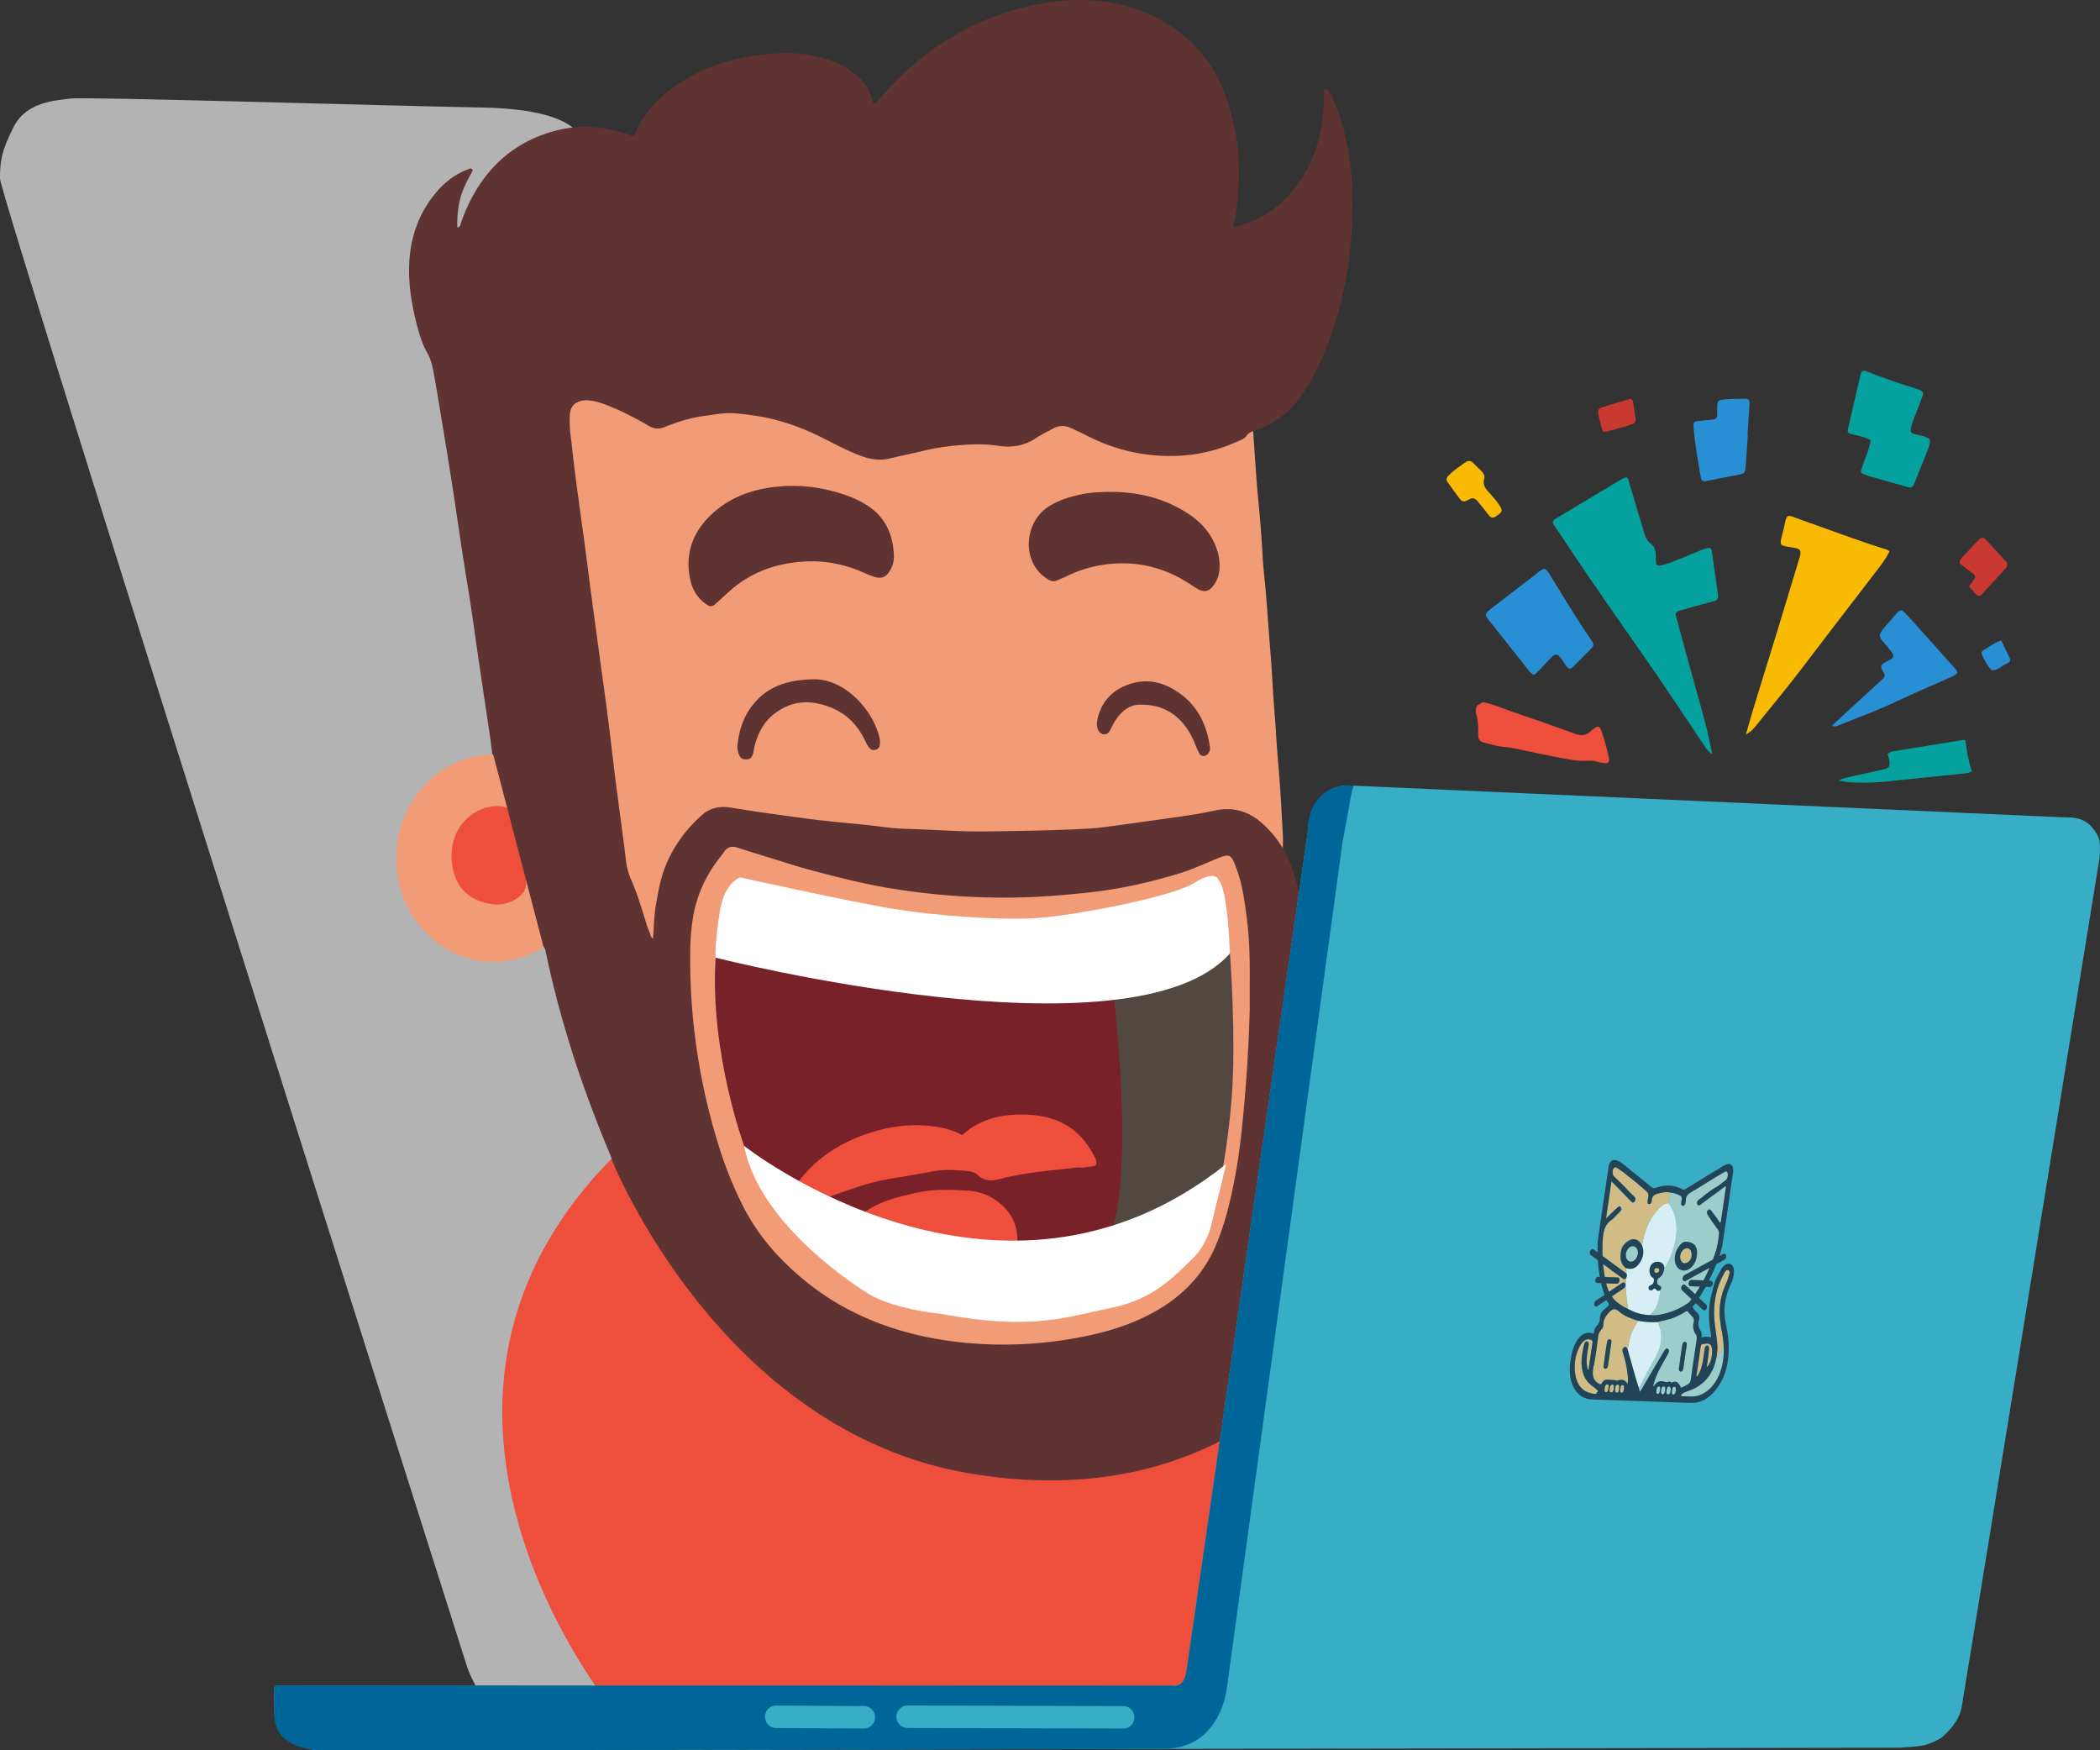 <svg xmlns="http://www.w3.org/2000/svg" xmlns:xlink="http://www.w3.org/1999/xlink" viewBox="0 0 3736.58 3113.89"><rect x="0" y="0" width="3736.58" height="3113.89" fill="#333333" stroke="none"/><defs><style>.a{fill:none;}.b{fill:#b3b3b3;}.c{fill:#f19b77;}.d{fill:#5f3331;}.e{fill:#ee4f3d;}.f{fill:#37aec6;}.g{fill:#04a19f;}.h{fill:#f9ba04;}.i{fill:#288fd4;}.j{fill:#ca3931;}.k{fill:#534741;}.l{fill:#782129;}.m{fill:#fff;}.n{opacity:0.8;}.o{isolation:isolate;}.p{clip-path:url(#a);}.q{fill:#b5d4cc;}.r{fill:#f8bf75;}.s{fill:#1e293b;}.t{fill:#069;}</style><clipPath id="a" transform="translate(-27.24 -22.4)"><polygon class="a" points="2811.9 2510.41 2874.2 2084.98 3152.76 2094.7 3090.45 2520.14 2811.9 2510.41"/></clipPath></defs><title>Untitled-3</title><path class="b" d="M899.71,3049.64l316.55.35L1065.67,282.79s9.11-65.55-178.63-69.05-709.64-19.6-735.13-16S74.55,203.08,51.74,247.8s-24.41,62.26-24.5,92.4S859.39,2991,859.39,2991,881.29,3047.81,899.71,3049.64Z" transform="translate(-27.24 -22.4)"/><path class="c" d="M2309.75,1535.27c.08-8.51.61-17,.17-25.53-1.57-30.47-3.23-60.93-5.3-91.36-2-29-4.92-57.93-6.64-87-1.63-27.62-4.25-55.16-5.84-82.8-1.14-19.78-2.37-39.65-3.9-59.45q-3.6-46.65-7.13-93.31-1.16-14.83-2.47-29.66c-1.63-18.36-3.91-36.68-4.85-55.07-1.7-33.32-4.47-66.52-7.72-99.7-1.86-19.05-3.22-38.15-4.59-57.25-2.07-29-4-58-5.9-87-4.59,2.87-9.06,6-13.83,8.59-55.67,29.69-114.75,35.36-175.5,26.21-35.64-5.37-69.29-18-101.15-35.88-8.91-5-18.22-9.22-27.45-13.58-11.91-5.64-23.64-4.92-35,1.86-11.14,6.67-22.17,13.57-33.33,20.2-14.33,8.53-29.35,14.18-46.24,12.63-8.74-.79-17.66,0-26.28-1.45-32.54-5.4-64.59-.33-96.65,4.24-25.44,3.64-50.14,11-74.93,17.77-25.73,7-50.66,6.59-75-5.88-23.64-12.15-47.48-23.87-71.09-36.08a368,368,0,0,0-117.52-37.7c-14.67-2.11-29.67-3.77-44.4-3-33.79,1.68-67,7.77-99,20-33.38,12.79-22.84,12.87-56.11-5.3-23.37-12.77-46.6-25.71-71.64-34.67a78.33,78.33,0,0,0-31.89-4.34c-15.78,1-24.44,9.92-26.13,26.7-1.58,15.67-.06,31.3,1.69,46.84,3.49,31,7.37,62,11.19,93q7,57.07,14.18,114.11c3.1,24.65,6.46,49.26,9.5,73.91,4.6,37.34,8.86,74.72,13.56,112,5,39.42,10.42,78.78,15.38,118.2,3.19,25.35,5.71,50.8,8.84,76.16,4.87,39.45,10.1,78.84,15,118.28q6.15,49.67,11.83,99.39a115,115,0,0,0,7.93,30.74c10.74,26.14,18.49,53.37,26.45,80.53,3.18,10.84,7.26,21.4,11.15,32l82.6,464.42,343.46,268.32s501.76-2.68,504.45-16.1,112.69-150.26,112.69-150.26l59-375.65,32.2-236.12Z" transform="translate(-27.24 -22.4)"/><path class="d" d="M2002.27,897.54c41.18-.2,80.72,7.34,117.56,26.23,24.51,12.57,46.73,28.25,61.5,52.35,11,18,17.12,37.36,15.81,58.69a53.75,53.75,0,0,1-12.14,31c-7.43,9.16-15.71,10.41-26.34,4.53-5.21-2.89-10.18-6.23-15.17-9.5-42-27.53-88.33-39.72-138.16-35.43a223.39,223.39,0,0,0-80.16,22.09c-5.35,2.64-11,4.67-16.37,7.24-6.86,3.27-12.46,1.29-18.54-2.65-46.6-30.18-40.67-100.79,2.89-128.57,17.11-10.91,36-16.81,55.59-21.15C1966.36,898.5,1984.29,897.67,2002.27,897.54Z" transform="translate(-27.24 -22.4)"/><path class="d" d="M1617.74,1010.53c.56,10.41-2.41,19.82-7.89,28.43-6.43,10.08-14,13.25-25.53,10a157.47,157.47,0,0,1-20.38-7.85c-32.71-14.52-66.9-21.53-102.66-19.86-52.08,2.45-98.75,18.91-137.79,54.5-7.86,7.17-15.58,14.52-23.68,21.42-5.94,5-9.5,4.88-16.06.23-15.43-10.92-24.69-26.28-28.5-44.27-8.74-41.33,2-77.81,30.87-108.45,27.9-29.62,63.22-46.32,102.66-53.48,48-8.72,95.43-4.29,141.67,11.48A182.74,182.74,0,0,1,1570,921.35C1602.7,942.18,1616.21,973.15,1617.74,1010.53Z" transform="translate(-27.24 -22.4)"/><path class="d" d="M1479.34,1231c33.7,1.15,69,23.14,94.47,61.68a140,140,0,0,1,17.74,40,35.45,35.45,0,0,1,1,15.81,9.45,9.45,0,0,1-6.12,7.33c-4,1.53-7.83,1.18-11.11-1.83-5.07-4.65-7.26-11.09-10.27-17-11.87-23.25-28.76-41.81-52.54-52.82-36.92-17.08-73.26-18.19-107.18,7.81-20,15.3-30.38,36.52-36,60.47-.9,3.87-1.2,7.92-2.45,11.66-2.41,7.18-6.39,9.66-13.45,9.32-6.08-.29-9.62-3.37-11.59-9.12-1.77-5.14-2.9-10.29-2.39-15.66,2.87-29.94,12.68-57,33.41-79.42C1396.06,1244.12,1429.07,1230.67,1479.34,1231Z" transform="translate(-27.24 -22.4)"/><path class="d" d="M2061,1276.15c-23.68-2.11-39.45,11.91-51.54,31.88-3.09,5.1-5.08,10.9-8.41,15.8-5.14,7.56-15.1,6.33-19.37-1.84-3.66-7-3.08-14.27-1.37-21.42,7.46-31.12,27.1-51.32,57.08-61.2,34-11.18,64.64-1.92,91.85,18.72,30.78,23.34,45.76,56.17,50.91,93.88.68,5-1.12,9.12-4.7,12.56-4.16,4-10.91,3.79-13.85-1.16a106.72,106.72,0,0,1-7.45-16.21,131.61,131.61,0,0,0-23.18-39.31C2113.56,1287.79,2089.1,1276.31,2061,1276.15Z" transform="translate(-27.24 -22.4)"/><ellipse class="c" cx="877.7" cy="1527.08" rx="172.71" ry="184.14"/><path class="e" d="M963.05,1557.65c0,10.64-.85,21.35.19,31.88,1.64,16.6-7.63,26.26-20.15,33.52a61.79,61.79,0,0,1-40.35,7.85c-34.53-5.05-59.36-22.59-68.42-57.65-10.84-42,2.13-83.62,38.74-105.77a78.12,78.12,0,0,1,35.78-10.86c17.57-1,33.72,6,44.9,20.9,2.32,3.09,4.53,7.16,4.65,10.85.48,14.59,6,28.55,4.72,43.37-.75,8.58-.13,17.27-.13,25.91Z" transform="translate(-27.24 -22.4)"/><path class="d" d="M2424.17,279.93c-5.62-28.9-13.63-57-26.42-83.51a148.63,148.63,0,0,0-9.08-15.37c-.45-.69-2.44-1-3.41-.59a3.8,3.8,0,0,0-2.1,2.69c-.23,3.3,0,6.64,0,9.95-.41,43.16-7.57,84.88-27,123.86-26.21,52.58-65.91,89.74-123,106.7-3.5,1-6.85,4.62-12.23.94,5.24-15.88,6.9-32.87,8.61-49.89,6.48-64.74-.9-127.68-24.26-188.48-16.89-43.94-43.82-80.52-82-108.56A278.9,278.9,0,0,0,2022.55,31c-48.16-11.63-96.58-10.73-144.82-1.77Q1765.89,50,1675.15,119.17c-31.46,23.91-59.16,51.73-85,81.51-2.33,2.68-3.76,7.49-9.47,5.23-7.14-34.22-30.26-55.35-60.47-69.44-31.93-14.88-66.3-20.52-101.18-19.37a405.17,405.17,0,0,0-106.16,17.27,291.29,291.29,0,0,0-104.44,57c-21.06,17.9-38.28,38.9-49.16,64.64-1.28,3-2.66,6.13-6.43,8-7.16-2.25-14.71-4.8-22.36-7-38-10.84-76.42-12.11-114.51-2.14-63.67,16.65-111.91,54.2-144.74,111.33a291.18,291.18,0,0,0-23.72,52.71c-1.08,3.23-1.19,8-6.63,7.9-.39-38.43,5.48-61.73,23.48-93.54a44.34,44.34,0,0,0,3.54-7.1,4.14,4.14,0,0,0-1.07-3.5,3.9,3.9,0,0,0-3.31-.36c-23.91,8.27-43.52,22.72-59.78,41.91-31.36,37-46.47,80.16-48.41,128.31-1.55,38.35,5.14,75.58,14.89,112.41,4.09,15.45,8.93,30.61,16.95,44.63,6.34,11.1,9.44,23.44,11.71,35.9q5.18,28.47,9.8,57c8.8,53.84,18,107.63,26.09,161.58,7.93,52.64,15.43,105.34,24.15,157.87,7.73,46.6,13.88,93.47,20.8,140.2,6.23,42.13,12.6,84.24,18.8,126.37q2.61,17.63,4.57,35.35l1.85,1.45,89.31,341.19c3.11,3,3.61,7,4.41,10.86,10.6,51.49,24,102.31,39.16,152.59,21.36,70.74,47.12,139.93,75.68,208.08,3.31,7.88,3.45,8.13-2.89,13.49a237.49,237.49,0,0,0-36.6,39.51c-47.21,63.06-81.65,132.43-102.65,208.38a744.2,744.2,0,0,0-24.54,139.45,765.84,765.84,0,0,0,6.25,177.43,908.76,908.76,0,0,0,39.17,158.76c23.89,69.2,55.15,134.66,100.19,192.88l19,19.69a35.75,35.75,0,0,0,6.64.15h9.29l1032,9.87L2252,2358.83l-19.26,4.27q2.28-13.48,4.61-26.95c2.51-14.4,5.37-28.74,7.8-43.15,3.76-22.26,7.19-44.57,10.95-66.83,4.31-25.56,9.59-51,13-76.65,3.17-23.7,7.51-47.21,10.33-71,3-25,5.56-50.25,13.06-74.54a15,15,0,0,0,.52-4c.59-24.75,8.19-48.44,11-72.89,2.36-20.43,6.4-40.67,9.59-61,4.85-30.82,9.76-61.62,14.37-92.47,6.88-46,15.14-91.91,14.15-138.74.51-1.17,1.74-2.61,1.42-3.47-4.3-11.26-5.79-23.16-8.47-34.81-9.74-42.45-28.42-79.64-61.79-109.28-25-22.23-52.4-29.95-84.8-22.9-17.54,3.82-35.28,6.93-53,9.51q-71.15,10.33-142.43,19.78l-1,.11c-.62.12-1.25.22-1.87.31-37.26,5.06-164.36,6.87-199.11,7.28l-.92,0c-47.37,1.2-94.59-2.79-141.89-4.16a485,485,0,0,1-49.82-3.67c-44.25-5.88-88.81-8.58-133.08-14.48-46.17-6.15-92.3-12.44-138.27-20-19.42-3.17-36.78.56-51.9,14.18-27.14,24.46-48.29,53-62.55,86.73-10,23.51-14.16,48.42-18.48,73.35-3.37,19.41-3.21,39.09-5.08,58.78-4.79-2.86-4.5-8.13-6.39-12.11-3.1-6.57-5.12-13.68-7.27-20.66-7.44-24.13-14.86-48.23-25-71.43a125.73,125.73,0,0,1-9.64-36.52c-3.12-27.78-7.09-55.46-10.72-83.18-2.76-21.12-5.67-42.23-8.29-63.37-4.59-37-8.81-74-13.56-111s-10-73.89-15-110.83c-4.75-35-9.58-69.9-14.24-104.87-3.51-26.39-6.72-52.83-10.23-79.23-3.16-23.75-6.6-47.47-9.81-71.22s-6.42-47.49-9.41-71.27c-2.41-19.15-4.34-38.37-6.75-57.52a200.29,200.29,0,0,1-1.46-39.9c1-13,8-20.54,20.49-23.57a42.73,42.73,0,0,1,15.82-.46c13.37,1.68,25.69,6.54,38,11.61,22.8,9.42,44.53,21,65.82,33.34,9.36,5.44,17.86,6.54,28.25,2.27,22.78-9.35,46.35-16.6,70.83-19.91,18.45-2.49,36.92-6.29,55.64-4.54,20.53,1.92,41,4.59,61.14,9.15,33.26,7.54,64.72,19.87,95.13,35.22,22.54,11.38,44.78,23.44,68.64,32,16,5.76,32.17,7.93,49,3.93,20-4.76,40.21-8.82,60.21-13.68,29.87-7.26,60.23-10.4,90.85-11.47a251.45,251.45,0,0,1,43.85,2.81c24,3.39,46.2-.73,66.61-14.54,9.33-6.31,19.67-11.15,29.62-16.53a33,33,0,0,1,30.71-1.07c9.69,4.38,19.42,8.72,28.87,13.6,48.19,24.84,99,37.24,153.54,36.41a284.16,284.16,0,0,0,115.72-26.24c5.37-2.46,11.41-4.28,15-9.49,4.1-5.9,10.33-8,16.66-10.18a159,159,0,0,0,76.46-55.4c16.6-21.92,29.6-45.94,40.52-71A654.61,654.61,0,0,0,2429.18,469C2436,405.82,2436.37,342.72,2424.17,279.93ZM1261.48,1648.09c6.85-35.15,21.58-66.91,43-95.55,3.59-4.79,7.61-9.29,10.87-14.29,6-9.26,13.95-11.18,24.14-7.86,18.32,6,36.74,11.63,55.16,17.27,26,8,51.9,16.58,78.2,23.52,43,11.36,86.15,22.49,130.11,30.07a1239.19,1239.19,0,0,0,234.63,17.82c43.27-.82,86.36-4.44,129.43-9.17,54.45-6,107.47-18,159.6-34,22.14-6.81,43.38-16.66,64.88-25.49,24.25-10,26.18-8.72,35.58,16.49,11.53,30.92,15.4,63.28,19.38,95.6,6.28,51.08,4,102.46,4.52,153.23-1.62,63.13-5.44,125.57-11.38,188-3.92,41.11-8.6,82.06-16.74,122.51-7.74,38.45-17.1,76.61-32.66,112.76-24.22,56.27-66.1,95.86-120.08,123.24-33.36,16.92-68.73,28.26-105.31,36a724.06,724.06,0,0,1-186.59,15.43c-78.37-3.87-154.23-19.65-225.5-53.62a458.48,458.48,0,0,1-89.4-56.11c-46.85-37.49-86.21-81.39-113.58-135A694.17,694.17,0,0,1,1305.25,2058a1110.16,1110.16,0,0,1-49.91-336.36C1255.46,1697,1256.76,1672.34,1261.48,1648.09Z" transform="translate(-27.24 -22.4)"/><path class="e" d="M1115.16,2084.24s191,482.54,635,559,635.93-212,635.93-212l-136.85,633.25L1176,3080.61l-61.71-21.46S678.69,2527.42,1115.16,2084.24Z" transform="translate(-27.24 -22.4)"/><path class="f" d="M527.83,3021s-9.72-.64-11.18,1.79-1.9,1.41-1.79,10.73.82,42.19.82,42.19-1.08,4.1,7.53,16.39,27.36,43.75,77.44,44.2l2806.59-4.69s32.79-2,42.93-4.18,28.62-10.28,34.73-16.25,27.88-24.89,32.8-51.72,244.91-1508.28,244.91-1508.28,4.33-30.18-3.42-43.23-17.41-26.79-39.36-30.26c0,0-3.91-1.19-23.85-1.34L2426.37,1419.7s-37.72-.9-54,28-18.18,54.56-18.18,54.56l-216.3,1497.39s0,20.8-19.23,21.91S527.83,3021,527.83,3021Z" transform="translate(-27.24 -22.4)"/><path class="g" d="M3070.36,997.14c1,1.58,2.22,2.6,2.39,3.78q5.73,39.5,11.21,79c.95,6.92-.72,10-7.44,12-14.67,4.33-29.57,7.87-44.25,12.19-28.61,8.41-25.54,4-18.22,31.52,15.22,57.22,31.56,114.14,47,171.3,4.84,17.92,8.3,36.21,13,56.94-8.23-4.32-11-10.12-14.33-15.05-29.06-43-57.61-86.41-87-129.24-34.63-50.52-70.12-100.44-104.83-150.9-24.89-36.2-49.18-72.82-73.62-109.33-6.18-9.25-5.86-10.11,2.91-15.37q56.52-33.88,113.06-67.71a45.25,45.25,0,0,1,8.92-4.31,3.85,3.85,0,0,1,4.89,2.32c1.67,5,3.09,10.15,4.6,15.24Q2940.34,928.77,2952,968c2.48,8.3,5.14,16.2,12.85,21.84,6.14,4.49,8.15,11.94,8.48,19.54.2,4.66.17,9.33.57,14,.34,4,3,6,6.8,5.21a109.57,109.57,0,0,0,17.27-4.7c16.74-6.51,33.29-13.5,50-20.16C3055.26,1000.75,3062.43,997.13,3070.36,997.14Z" transform="translate(-27.24 -22.4)"/><path class="h" d="M3389.42,1003.28c-6.61,13.15-14.71,23.68-22.75,34.19-41.31,54-83,107.62-124,161.8-29,38.26-59.33,75.39-89.62,112.59-4.88,6-9.58,12.21-19.36,17.23,5.56-19.06,10.18-35.62,15.22-52,13.45-43.93,27.17-87.77,40.62-131.69q19.58-64,38.83-128c5.09-16.83,3.69-18.86-14.53-21.5-20.38-2.95-20.38-3-15.18-23.56.81-3.23,1.85-6.41,2.51-9.67,5.91-29.3,5.64-24.38,28.77-16.25,51.46,18.09,102.39,37.68,154.53,53.8C3385.61,1000.49,3386.61,1001.48,3389.42,1003.28Z" transform="translate(-27.24 -22.4)"/><path class="g" d="M3355.6,805.24c-11-5.86-22.75-7.89-34.34-10.65-6.15-1.46-7.13-3.29-5.56-10.15q10.85-47.62,21.93-95.19c1.65-7.07,4.73-8.78,11.55-6,29,11.74,58.65,21.34,88.37,30.88,1.9.61,3.82,1.2,5.64,2,5.46,2.35,6.95,5.19,4.8,11.09-4.32,11.86-9,23.56-13.57,35.35-1.66,4.34-3.45,8.65-4.72,13.11-4.84,17.08-4.77,17.1,12,20.88,21.9,4.94,23.11,7.18,14.84,28.11-7.58,19.15-15.13,38.32-22.9,57.4-3.27,8.05-5.36,8.77-13.67,6.41-21.1-6-42.23-11.87-63.3-17.93a117.35,117.35,0,0,1-15-5.34,5.11,5.11,0,0,1-2.87-6.61c2.38-6.91,4.61-13.88,7.27-20.68C3350.18,827.39,3353.91,816.8,3355.6,805.24Z" transform="translate(-27.24 -22.4)"/><path class="i" d="M2775.05,1034.19c5.67,2.08,7.74,7.23,10.5,11.68,23.84,38.44,47,77.31,72.66,114.58,5.69,8.26,5.36,10.58-1.17,17.26-10.23,10.46-20.46,20.92-30.89,31.19-4.35,4.29-7.88,3.84-11.59-1.13-3.58-4.8-6.63-10-10.31-14.7-6-7.64-9.47-8.09-16.12-1.61s-12.72,13.59-19.14,20.32a132.35,132.35,0,0,1-10,9.66,4.25,4.25,0,0,1-5.49,0,27.59,27.59,0,0,1-4.37-4.05q-37.28-46.85-74.39-93.83c-5.4-6.86-4.87-9.46,1.71-15,5.07-4.3,10.37-8.34,15.64-12.4q32.43-25,64.91-49.84C2762.75,1041.82,2768,1036.53,2775.05,1034.19Z" transform="translate(-27.24 -22.4)"/><path class="i" d="M3286.7,1313.74c6.93-6.5,12.62-11.94,18.42-17.27,23-21.16,46.11-42.23,69.07-63.44,8.26-7.63,8.13-7.78,2.69-17.81-3.69-6.8-3.25-9.11,2.6-13.23a24.82,24.82,0,0,1,3.38-2.12c17.71-8.62,16.23-10.07,3.58-25.89-2.9-3.63-6.23-6.92-9.16-10.54-6.94-8.58-7.16-12-.09-21.06,5.73-7.31,12.35-13.93,18.21-21.16,14.14-17.47,14-16.82,29.45.12,27.37,30,54.26,60.35,81.28,90.63,5.78,6.48,5.07,8.85-3.38,13-3,1.46-6,2.77-9.08,4.13-29.12,13-58.46,25.56-87.32,39.12-34.95,16.42-71,30.08-106.83,44.28C3296.53,1313.68,3293.69,1315.75,3286.7,1313.74Z" transform="translate(-27.24 -22.4)"/><path class="e" d="M2665.16,1271.56c19.79,3.36,37.89,12,56.69,18.39,35.85,12.18,71.67,24.49,107.17,37.63,11.36,4.2,20.47,3.74,29.14-4.72a59.2,59.2,0,0,1,7.83-6.17c3.91-2.7,7.8-1.6,9.49,2.92a352.07,352.07,0,0,1,14.58,51.76c1.46,7-1.39,9.83-8.79,8.69-6.54-1-12.95-2.84-19.42-4.31-11.25-.18-22.74,1-33.72-.82-27.89-4.68-55.61-10.51-83.3-16.32-14.16-3-28.14-6.34-42.7-7.61-11.68-1-23.12-4.87-34.66-7.54-6.76-1.56-10-6-10-12.86,0-13.22.17-26.41-3.85-39.26-.75-2.42-.23-5.27-.11-7.91a7.92,7.92,0,0,1,5.21-7.61C2661,1274.82,2663,1273,2665.16,1271.56Z" transform="translate(-27.24 -22.4)"/><path class="i" d="M3137.13,796.67c-1.26,19.25-2.4,38.52-3.84,57.76-.62,8.25-2.76,10.58-10.52,12.13q-30.32,6-60.69,11.78c-4.56.87-7.73-1.27-8.52-6.13-4.94-30.19-10.84-60.25-13-90.83-.55-7.63,1.1-9.24,8.72-10q12.9-1.33,25.82-2.55c4.68-.45,7.26-3,7.46-7.63s0-9.32.14-14c.3-11.94,1.46-13.35,14-14.24,10.62-.76,21.27-1.06,31.92-1.19,11.14-.14,12.07,1.07,11.33,13.1-1.06,17.26-2.22,34.52-3.33,51.78Z" transform="translate(-27.24 -22.4)"/><path class="g" d="M3535.9,1394.44c-5.88,3.67-12.58,3.91-19.19,4.59q-66.42,6.84-132.84,13.74c-20.54,2.13-41.15,2.26-61.74,1.56-7.91-.27-15.77-2.08-23.64-3.19,7.6-4.33,16.09-5.72,24.43-7.6,15.4-3.47,30.9-6.55,46.23-10.34,17.44-4.32,25.3-1.13,16.87-29.45a19.18,19.18,0,0,1,10.66-4.91q61.74-10,123.5-19.93a17.12,17.12,0,0,1,4,.26C3526.6,1357.9,3529.72,1376.5,3535.9,1394.44Z" transform="translate(-27.24 -22.4)"/><path class="j" d="M3530.63,1065.61c2.71-3.52,4.77-6.11,6.72-8.77,6.12-8.33,5.9-9.89-2.11-16L3514.36,1025c-1.24-6.63,2.6-8.9,5.11-11.67q14.06-15.51,28.5-30.65c4.41-4.6,8.18-5,11.94-1q18.47,19.57,36.43,39.61c3.95,4.41,3.61,7.73-.53,12.29-13.86,15.24-27.74,30.45-41.8,45.5-4.47,4.78-6.84,4.55-11.49-.29C3538.85,1074.93,3535.41,1070.91,3530.63,1065.61Z" transform="translate(-27.24 -22.4)"/><path class="h" d="M2667.86,875.11c-2.19,8.9,1.75,15.57,7.26,21.72,8,8.87,16.17,17.56,22.13,28,2.94,5.15,2.42,8-2.39,11.95a52.14,52.14,0,0,1-8.22,5.5,7,7,0,0,1-9-1.68c-3.07-3.45-5.7-7.29-8.58-10.91-4.14-5.17-8.28-10.33-12.52-15.4s-9.32-7.3-15.6-3.21c-1.1.71-2.43,1.06-3.58,1.72-4.83,2.74-9.14,1.74-12.31-2.45-7.58-10-14.93-20.26-22.26-30.48-2.72-3.81-1.91-7.61,1.2-10.77,9.34-9.5,20.36-16.91,31.18-24.52,4.17-2.94,8.89-2.7,12.78.95,5.31,5,10.47,10.13,15.56,15.34C2667.42,864.87,2669.71,869.48,2667.86,875.11Z" transform="translate(-27.24 -22.4)"/><path class="j" d="M2937.57,767.7c.26,4.53-1.33,7.77-5.83,9.22-5,1.64-10,3.42-15.14,4.88-10.19,2.9-20.42,5.63-30.64,8.43-5.17,1.41-7.12.32-8.49-5.07-2.12-8.35-4.26-16.69-6.1-25.1-1.55-7-.32-10.6,6-12.68,16.33-5.41,32.87-10.21,49.41-15a4.76,4.76,0,0,1,6,3.86C2934.53,746.72,2936,757.22,2937.57,767.7Z" transform="translate(-27.24 -22.4)"/><path class="i" d="M3588.14,1162c5.34,11,10.55,21.63,15.56,32.32,1.31,2.78-.16,5.1-2.52,6.7a41.61,41.61,0,0,1-5.18,2.9c-8.14,3.92-14.73,11.36-24.8,10.87-7.83-8.21-13.37-17.87-17.54-28.32a5.55,5.55,0,0,1,2.27-7C3566,1173.39,3575.51,1166.19,3588.14,1162Z" transform="translate(-27.24 -22.4)"/><path class="k" d="M1347,1586.85s-30.86-.55-42.31,88.56,6.61,218.29,6.61,218.29,19.7,147.72,83.51,252.84,173.45,182.36,239.52,198.21,246.42,31.83,275.58,17.68c0,0,152.69-15.77,186.31-59.19,0,0,64.41-39,81.82-94.22s39.13-167.72,43-273.55S2214.5,1677,2209,1655.84s-15.89-66.63-15.89-66.63-.35-17.23-42.17,6.9-209.9,56.22-209.9,56.22-150.07,16.46-239.2,4.66-238.33-43.81-261.88-49.34S1347,1586.85,1347,1586.85Z" transform="translate(-27.24 -22.4)"/><path class="l" d="M1351.29,2061s-61.57-167.41-50.69-334.81l131.18-10.43,570.64,20.57s62.6,465.09-25.05,518.75-550.95-85.86-550.95-85.86Z" transform="translate(-27.24 -22.4)"/><path class="m" d="M1300.6,1726.18s742,188,915.08-7.58c0,0-3.52-114.95-20.37-130.76,0,0-3.88-19.37-43.83,5.67s-217.49,58.73-282.33,62.31-177.09-3.58-260.27-17.89-264.3-54.56-264.3-54.56-28.18,7.38-36.67,61.27S1300,1723.76,1300.6,1726.18Z" transform="translate(-27.24 -22.4)"/><path class="e" d="M1430.83,2187.28l-10.38-9.8c5-25.14,20.13-44.67,36.07-63.49,29.57-34.92,67.12-58.06,110-73.31,36.23-12.89,73.31-19,111.76-15.47,21.33,1.94,42.13,5.86,60.88,16.63,26.42-23.88,57.46-34.4,92.45-36.26,24.28-1.29,47.75.53,70.81,8.38,35,11.93,57.83,36.77,73.79,69a22.76,22.76,0,0,1,2,7.67c.3,2.85-1.07,5.45-4,6-6.51,1.25-13.1,2.24-19.7,2.91-3.94.39-8-.5-12,0-44.26,5.29-89,8.28-132.24,19.36-16.62,4.25-30.15,6.75-43.62-6.54-5.55-5.46-14.6-6.44-22.57-7.07-18.56-1.47-37.11-2.59-55.66.82-26.21,4.8-52.48,9.26-78.76,13.67-32.3,5.41-63,16.18-93.77,27-24,8.44-46.29,20.1-67.76,33.57-4.06,2.54-7.55,5.38-10,9.45Z" transform="translate(-27.24 -22.4)"/><path class="e" d="M1777.75,2231.53c-10.8-5.15-22.25-3.18-33.53-3l-90.67-16.89c-7.69-4.89-16.41-6.19-25.22-7.19-20.86-8.15-42.32-14.91-61.74-26.36,27.37-19,59-26.48,90.71-33.62,30.82-6.94,62.12-5.74,93.21-3.75a97.25,97.25,0,0,1,54.87,21.52c22.11,17.7,33,41,31.91,69.58C1817.44,2234.21,1797.6,2231.59,1777.75,2231.53Z" transform="translate(-27.24 -22.4)"/><path class="m" d="M1351.29,2061s451.23,356.87,857.73,32.2l-28.17,114.93s-8.94,33.09-35.33,57.24-63.5,68.2-140.42,83.63-140.42,41.36-301,11.18c0,0-95-8.72-138.63-40.7C1565.5,2319.47,1378.57,2205.43,1351.29,2061Z" transform="translate(-27.24 -22.4)"/><g class="n"><g class="o"><g class="p"><path class="m" d="M2941.41,2371.86c-.17,2-1.31,3.36-2.22,4.87-4,6.82-7.9,13.72-10.65,21.59s-2.64,16.14-5.55,23.81l.05.47,3,10.58c5.6,19.48,10.84,39.26,17,58.32l.32,1.15c11.14-22.19,19.79-38.06,26.61-50,4.3-7.57,11-19.21,12.84-34.08a63,63,0,0,0,.21-14.17c-.72-7.55-3.85-13.31-5.2-20.33l0,0-.06,0a136.3,136.3,0,0,1-14.83.3,130.55,130.55,0,0,1-21.48-2.53m54.64-209c-6.85,0-12.73,5-18.22,10.81-14.09,14.81-22.63,33.85-27.19,55.65a38.82,38.82,0,0,1-2.27,7.64l0,.07c.06.12.11.24.16.37,4,8.59,3.6,18.16-1.51,27.81-1.19,2.19-4.56,8.67-10.71,12.25a18.69,18.69,0,0,1-9.32,2.26,14.76,14.76,0,0,1-1.76-.16,17.67,17.67,0,0,1-2.43-.58,8.75,8.75,0,0,1-2-.47l.11.47c-.1,2.94.51,5.83.06,8.82,1.37,1.59,1.55,4.53.32,7a7.16,7.16,0,0,1-.75,1.24c0,.44,0,.79,0,1a181.15,181.15,0,0,0,3.26,48.87,8.5,8.5,0,0,1-.15,4.73l-.15,0,.06,0c11.75,6.65,24.17,10.75,37.6,11.22,1,0,2.09.05,3.15,0l.1,0v0c.64-2.22,2.17-3.28,3.41-4.61,5.08-5.36,8.22-12.09,10.38-20,1.79-6.65,2.49-13.28,3.56-20a6.37,6.37,0,0,1-3.86,1.43,5.1,5.1,0,0,1-3.9-2.44c-.8-1.06-1.55-1.76-2.44-1.79a3.47,3.47,0,0,0-2.48,1.42,5.74,5.74,0,0,1-4.21,1.91h-.22c-2.09-.07-3.75-.94-3.84-4.11s1.73-3.68,3.34-4.68,4.83-1.82,5.65-6.14.8-6.14-1.89-7.72-4.73-5.08-5.33-9.45c-1.18-8.76,2.83-15,8.16-17.32a14.52,14.52,0,0,1,6.5-1.27c5.66.2,10.94,3.7,11.43,10.48,2.15-.36,3.05-3,4.19-5a104.09,104.09,0,0,0,8.29-18.18c8.47-22.66,12.12-45,6.81-67.07-2.32-9.78-6.77-17.45-11.8-24.54" transform="translate(-27.24 -22.4)"/><path class="q" d="M2978.89,2488.88c-2.2-.08-3.53,2.78-4.39,5.77-.19,3.17-.68,7.13,2,7.66a2.3,2.3,0,0,0,.45.05c2.37.09,3.29-3.13,3.77-5.82.56-2.89,1.37-6.85-1.22-7.56a2.93,2.93,0,0,0-.64-.1m8.42,0c-3.1-.11-3.82,3.62-4.33,6.76s-.57,7.07,2.41,7.3h.14c3,.1,3.67-3.84,4.63-6.69.18-3.41.67-7.06-2.62-7.36l-.23,0m19,.59c-2.61-.09-3.58,2.85-3.92,6-.35,3.35-1.33,7.54,2.24,7.79h.07c2.84.09,3.4-3.71,4.58-6.44-.25-3,.33-7-2.58-7.37a2.56,2.56,0,0,0-.39,0m-9.28-.37a.88.88,0,0,0-.23,0c-3.34.07-3.48,4.1-4.15,6.81-.51,3.81-.55,7.14,2.55,7.25h.09c3.19,0,4.05-3.28,4.51-6.81s.35-7.14-2.77-7.25m97.27-69.54-13.22,18.69c-3.56,19.78-12.47,35-26.26,46.15-7.62,6.15-15.59,9.79-23.78,12.61a41.72,41.72,0,0,0-10.25,4.8c-1,.65-2.22,1.17-2.24,3.16,0,1.12.48,1.37,1.08,1.39a3.6,3.6,0,0,0,.65,0c.23,0,.46,0,.66,0h.07c3.17.12,6.33.28,9.5.39,2.64.09,5.27.15,7.92.1,25.45-.66,47.23-24.66,53.75-58.83a126.39,126.39,0,0,0,2.12-28.39m-76.61,42.83c-2.17-.07-3.5-2.51-3.11-5.45,1.89-14.18,3.91-28.29,6.17-42.46.44-2.75,2.14-4.88,4.41-4.8a2.46,2.46,0,0,1,.53.06c2.54.46,3.22,2.66,2.74,5.95-1,6.86-2,13.73-3.07,20.6-1,6.69-2,13.36-2.87,20-.47,3.22-1.66,5.68-4.18,6.08a2.62,2.62,0,0,1-.62,0m11-107.41a5.82,5.82,0,0,0-3.17,1.14l-.35.24c-6,4.14-12.29,6.84-18.59,9.61-9.58,4.13-19.19,5.29-28.81,8.11l0,0c1.35,7,4.48,12.78,5.2,20.33a63,63,0,0,1-.21,14.17c-1.85,14.87-8.54,26.51-12.84,34.08-6.82,11.91-15.47,27.78-26.61,50l.22.79a27.41,27.41,0,0,0,1.53,5.16c1.26-2.07,2.43-3.84,3.53-5.72q19.65-33.4,39.41-66.68c1.48-2.49,3.2-4.86,5.12-4.8h.15a4,4,0,0,1,2.12,1.13c2.7,2.77.85,6.32-1,9.61-4.08,7.32-8.3,14.58-12.26,22-5.77,10.75-10.87,21.83-13.58,34.43,1.78-.07,2.61-2,3.66-3.18,3.2-3.74,6.8-5.91,10.69-5.9h.4c3.19.11,6.12,1.58,9.3,1.69h.18a9.58,9.58,0,0,0,4.6-1.08h.34c.74,0,1.87.94,2.39,1.26s1,.84,1.66.87a1.92,1.92,0,0,0,.72-.29,10.22,10.22,0,0,1,5.29-1.49c4,.2,6.71,3.78,9.11,8.28l.14.32a6,6,0,0,0,1.32,2.22.47.47,0,0,0,.17,0c.35,0,.83-.27,1.48-1,3.54-.75,6.84-3.31,10.19-5s4.91-4.56,5.58-9.38q4.8-34.68,10.16-69.38c.64-4.39.47-7.94-1.67-10.76-4.23-5.74-5.37-12.94-3.35-21.69.84-3.58.23-6.28-1.71-8.34-2.57-2.7-5.12-5.59-7.63-8.41a4.33,4.33,0,0,0-2.28-2.26,3.19,3.19,0,0,0-.63-.09m-5.36-72.21c-11.13-.39-17.93-11.63-15.78-26.3,1.78-12.16,11.8-25.34,19.06-25.08h.05c15.39.6,22.07,9.29,19.71,25.69-1.94,14.36-12.09,25.86-22.67,25.7h-.37m75.41-176.31c-1.35,0-2.92,1.13-4.2,1.72-2.15,1-6.51,3.87-6.55,3.87l-5,2.75c-16,9.83-32,19.91-48,29.49-5.3,3.11-8.21,7.11-8.24,14.45a18.89,18.89,0,0,1-1.11,5.43c-.77,2.4-2.27,3.49-4,3.43l-.4,0c-1.61-.2-2.68-1.93-2.6-4.13a24.18,24.18,0,0,1,.69-5.32c1.28-5-.27-7.54-3.29-9-5.47-2.53-11-4.7-17.06-5.2q-1.39,9.56-2.82,19h-.09c5,7.09,9.48,14.76,11.8,24.54,5.31,22,1.66,44.41-6.81,67.07a104.09,104.09,0,0,1-8.29,18.18c-1.14,1.95-2,4.6-4.19,5-.83,7.5-3.06,14-8.73,17.79a8.31,8.31,0,0,0-4.12,6.95,6.23,6.23,0,0,0,3.16,6.46c1.08.78,2.38,1.26,3.27,2.28,1.75,1.81.92,4.08-.49,6.21-1.07,6.68-1.77,13.31-3.56,20-2.16,7.89-5.3,14.62-10.38,20-1.24,1.33-2.77,2.39-3.41,4.61v0a31.31,31.31,0,0,0,4.09.41,64.22,64.22,0,0,0,13.49-1.37,128.29,128.29,0,0,0,49.16-20.37,12,12,0,0,0,2.81-2.63l3.29-4.37L3020.38,2318c-1.61-1.42-2-4.39-.9-7,.12-.26.25-.52.39-.76a4.68,4.68,0,0,1,4-2.65,3,3,0,0,1,1.94.83l17.65,16.35c2.81-4.19,5.71-8.69,8.61-13.57l-16.9-.59a2.66,2.66,0,0,1-.63-.09c-2.16-.55-3.27-3.46-2.47-6.49.75-2.72,2.78-4.63,4.81-4.56h.06l21.4.75q5.84-10.87,10.87-22.38l-42.71,23.33a3.39,3.39,0,0,1-1.81.49h0c-1.6-.05-2.87-1.39-3.23-3.4-.52-2.84.87-6.11,3.12-7.3l50.55-27.66c1.47-3.8,2.74-7.49,3.88-10.87,4.09-11.43,5.73-23.25,7-35.15a10.27,10.27,0,0,0-2.15-7.72l-9-12.26-8.92-13.62c-1.54-2.29-2.25-4.93,0-7.84,1-1.33,2-1.86,2.94-1.82a4.29,4.29,0,0,1,3,2l7.37,9.53.76,1c2.21,3,4.57,6.56,6.39,9.36.7,1.07,1.25,1.55,1.69,1.56.72,0,1.14-1.2,1.44-3.19,2.84-19.43,5.7-38.92,8.58-58.35.29-2,.06-2.94-.67-3a3,3,0,0,0-1.7.82l-10.09,7.67-4.64,3.32-27.86,20.61a5.76,5.76,0,0,1-3.33,1.42c-1.12,0-2-.83-2.61-2.68-1.09-3.47,1.3-6.05,3.06-7.49s3.71-2.54,5.47-4a195.25,195.25,0,0,1,21.24-15.86l2.46-1.59c6.49-3.44,12.49-8.52,18.58-13.28,3-2.33,4.51-8.68,3.14-13.08-.55-1.79-1.38-2.41-2.31-2.44" transform="translate(-27.24 -22.4)"/><path class="r" d="M2914,2486.37c-2.69-.09-3,2.86-3.65,6s-.9,7.12,2.09,7.6l.39,0c2.66.09,3.25-3.59,4-6.3.38-3.52.35-7.07-2.58-7.36l-.25,0m-17.85-.81c-3-.1-4.41,3.93-4.83,7.05s-.55,6.89,2.67,7.07h.09c2.79.1,3.89-2.82,4.5-5.81.16-3.54,1-7.93-2.16-8.29l-.27,0m-8.82-.42h-.07c-2.78-.1-4.42,3.63-4.83,6.79s-.57,7,2.52,7.12c2.76.1,3.76-3.23,4.29-7.19-.08-2.23,1.5-6.6-1.91-6.72m18.25.57c-2.77-.09-4,3-4.38,6.5s-.35,7.4,2.75,7.75l.22,0c3,.1,3.24-3.63,3.84-6.23.42-3.77,1-7.85-2.43-8m-51.69-80.6c-5.28-.18-10.87,3.58-14.92,10.79a79.52,79.52,0,0,0-9.12,49.81c3.2,23.38,15.91,34.21,33.55,36.32a10.43,10.43,0,0,0,1.11.11,10.54,10.54,0,0,0,1.12,0c2.05-.31,3.54-2.31,4.36-4.51s-1.12-2.6-2.06-3.37c-2.8-2.47-5.65-4.8-8.57-7-7-5.1-12.46-12.31-15.46-22.37-4.77-15.78-2.2-33,1.92-50.25.77-3.2,2.28-5.89,4.85-5.8a3.69,3.69,0,0,1,.65.07c3,.61,2.83,4.08,2.33,7.49-.71,4.89-1.65,9.71-2.28,14.6-1.35,9.84-1.83,19.4,1.23,27.84l1.19-.39c2.34-16,4.64-31.93,7-47.89.37-2.54-.7-3.33-2.14-4.12a10.63,10.63,0,0,0-4.78-1.34m29.78,52.53c-2.19-.07-3.44-2.51-3-5.45,1.84-14.18,3.91-28.3,6.12-42.4.45-2.81,2.18-4.94,4.42-4.86a3.15,3.15,0,0,1,.52.05c2.49.46,3.22,2.67,2.74,5.95l-3,20.61c-1,6.68-2,13.36-2.94,20-.47,3.22-1.6,5.61-4.17,6a2.74,2.74,0,0,1-.63,0M2900,2351.46c-3.15-.11-6.37,1.81-10.34,6.37-5.38,6.16-9.38,11.68-9.46,20.57,0,4.29-1.44,7.1-4.35,10.11s-4.32,6.69-4.94,11.27c-2.47,17.46-4.18,35.37-8,52.29s-.94,26.71,9.87,32.13c.94.43,1.57,1,2.22,1s1.31-.49,2.33-2.19c2-3.4,4.78-6.11,7.7-6.13,1.39,0,2.76,0,4.13,0,4.36.15,8.67.62,13,1.05.71.08,1.24.61,2.07.64a2.23,2.23,0,0,0,.73-.11,23.27,23.27,0,0,1,7.65-1.35c4,.14,7.61,2.13,10.35,7.89.42-2.84.74-4.39.87-5.88a43.55,43.55,0,0,0,0-4.85c-1-15.89-4.35-30.56-8.72-44.72-.84-2.7-2.09-5.67.43-8.87,1.31-1.67,2.42-2.28,3.4-2.25,1.59.05,2.83,1.82,4,3.63l.14.47-.05-.47c2.91-7.67,2.8-16,5.55-23.81s6.64-14.77,10.65-21.59c.91-1.51,2-2.84,2.22-4.87l-.13,0c-11.77-3.84-23.56-7.86-33.41-16.4-2.84-2.45-5.36-3.88-7.92-4" transform="translate(-27.24 -22.4)"/><path class="r" d="M2879.75,2271c.42,4.37.82,8.18,1.37,11.87s1.1,7.45,1.74,11.2l22.87.79a2.82,2.82,0,0,1,.57.09c2.18.52,3.31,3.4,2.53,6.43-.75,2.75-2.82,4.7-4.88,4.62l-18.76-.65a83,83,0,0,0,5.19,15L2914,2304.5a3.65,3.65,0,0,1,.61-.34,3.33,3.33,0,0,1,1.55-.34c1.64.06,3,1.46,3.29,3.67a7.37,7.37,0,0,1-2.88,6.87l-21.34,14.43c.84,1.15,1.66,2.36,2.64,3.46a38.77,38.77,0,0,0,4.58,4.88,91.47,91.47,0,0,0,21,13.45l.15,0a8.5,8.5,0,0,0,.15-4.73,181.15,181.15,0,0,1-3.26-48.87c0-.19,0-.54,0-1a4.26,4.26,0,0,1-3.37,1.86h0a2.83,2.83,0,0,1-1.65-.62L2879.75,2271m21.75-171.87c-1,0-2.1.45-3.12,2-2.4,3.58-2.21,11,.21,13.5,6.42,6.39,12.92,12.58,19.39,18.9,5.15,6.34,10.93,11.77,16.66,17.25,2.05,1.94,3.77,4.24,1.37,8.45-1.07,1.87-2.07,2.51-3,2.48-1.22-.05-2.37-1.16-3.48-2.27q-9-9.33-18.06-18.61l-16.78-17L2885,2190c7-6.79,13.38-13.09,19.93-19.14,1.92-1.74,3.27-2.63,4.32-2.59,1.41.05,2.28,1.75,3.23,5.27-1.17,3-3.14,4.93-5.11,6.86-4.4,4.2-8.53,9.28-13.16,12.53-11.86,8.29-14.29,21.4-15.11,35.74-.54,9.43-.63,18.8-.26,28l41.56,30.57h0a3.12,3.12,0,0,1,.53.5c.45-3-.16-5.88-.06-8.82l-.11-.47a5.57,5.57,0,0,1-1.81-1c-7.53-6.92-10.13-17-6.87-31.16a20.16,20.16,0,0,1,5.15-9.83c5.91-6.46,11.89-9.62,17.34-9.43,5.12.18,9.78,3.32,13.49,9.44a5.54,5.54,0,0,1,.3.53l0-.07a38.82,38.82,0,0,0,2.27-7.64c4.56-21.8,13.1-40.84,27.19-55.65,5.49-5.76,11.37-10.82,18.22-10.81h.09q1.44-9.45,2.82-19h-.18a27.25,27.25,0,0,0-4.76-.56c-5.24-.19-10.6.95-15.92,2.39-5.89,1.54-11.95,3.25-12,14.2,0,.19-.09.37-.12.56-.9,2.7-2.23,4-4.47,4h-.1c-2.15-.08-2.75-2.08-2.54-4.7a34.34,34.34,0,0,1,.89-6.07c1.54-5.91-.15-9.33-3.39-12.18-9.88-8.62-19.68-17.48-30.08-25.12-5.59-4.18-10.74-9.27-16.75-12.53a26.19,26.19,0,0,0-4-3c-1.29-.69-2.68-1.68-4.09-1.73" transform="translate(-27.24 -22.4)"/><path class="s" d="M2891.13,2404.93c-2.24-.08-4,2.05-4.42,4.86-2.21,14.1-4.28,28.22-6.12,42.4-.39,2.94.86,5.38,3,5.45a2.74,2.74,0,0,0,.63,0c2.57-.41,3.7-2.8,4.17-6,.94-6.68,2-13.36,2.94-20l3-20.61c.48-3.28-.25-5.49-2.74-5.95a3.15,3.15,0,0,0-.52-.05" transform="translate(-27.24 -22.4)"/><path class="r" d="M3029.14,2243.08c-5.66-.19-11.16,5.8-12.3,13s2.85,13.66,8,13.85h.08c5.23.12,11.09-5.89,11.89-11.34,1.39-8.84-1.6-15-7.38-15.44l-.33,0" transform="translate(-27.24 -22.4)"/><path class="r" d="M2975.05,2278.33c-2-.07-4,.62-4.27,4s1.64,4.42,4.07,4.62c2-.36,4.39-1.21,4.67-4.75s-2.19-3.74-4.23-3.88h-.24" transform="translate(-27.24 -22.4)"/><path class="q" d="M2932.72,2239.47c-5.7-.2-11.22,5.73-12.47,13s2.66,14.27,8.47,14.53h.08c5.78.2,11.62-6,12.69-13.62s-2.85-13.59-8.6-13.92h-.17" transform="translate(-27.24 -22.4)"/><path class="s" d="M3025.14,2409.67c-2.27-.08-4,2-4.41,4.8-2.26,14.17-4.28,28.28-6.17,42.46-.39,2.94.94,5.38,3.11,5.45a2.62,2.62,0,0,0,.62,0c2.52-.4,3.71-2.86,4.18-6.08.92-6.62,1.9-13.29,2.87-20,1.06-6.87,2.07-13.74,3.07-20.6.48-3.29-.2-5.49-2.74-5.95a2.46,2.46,0,0,0-.53-.06" transform="translate(-27.24 -22.4)"/><path class="r" d="M3064.4,2412.61c-2.28-.08-4.57.58-6.84.78-2.82.28-3.83,1.61-4.35,5.14-2.46,17.39-5.06,34.84-7.69,52.79,2.36-.79,3.07-2.88,4-4.52,4.7-8.05,6.71-17.06,8.14-26.22,1-6.31,1.8-12.63,2.76-18.87.48-3.22,2.14-5.53,4.52-5.57h.17c2.24.08,2.86,2.42,2.92,5.08.07,1.38-.19,2.86-.26,4.28-.68,9.63-2.46,19.27-3.83,29.23,6-4.89,9.61-16.27,9.68-29.58,0-8-2.64-11.91-8.54-12.48q-.36,0-.72-.06m36.36-131c-3-.1-5,4.67-6.77,7.84-11.63,21.05-16.76,43.94-16.88,67.52-.09,20.27,4.41,38.84,5.81,58.6a58.86,58.86,0,0,1-.22,10.26c-.35,3.28-.7,6.63-1.24,10-.12.81-.26,1.62-.4,2.42l13.22-18.69a194.44,194.44,0,0,0-4.76-34.65l-1.74-14.37c-2.6-21.54.69-42.76,10.11-63.7a97.48,97.48,0,0,0,5-13.45c1.2-4.13,3.63-8.83-.41-11.22a3.69,3.69,0,0,0-1.7-.54" transform="translate(-27.24 -22.4)"/><path class="s" d="M2977,2502.36a2.3,2.3,0,0,1-.45-.05c-2.71-.53-2.22-4.49-2-7.66.86-3,2.19-5.85,4.39-5.77a2.93,2.93,0,0,1,.64.1c2.59.71,1.78,4.67,1.22,7.56-.48,2.69-1.4,5.91-3.77,5.82m-64.18-2.31-.39,0c-3-.48-2.7-4.32-2.09-7.6s1-6.13,3.65-6l.25,0c2.93.29,3,3.84,2.58,7.36-.75,2.71-1.34,6.39-4,6.3m72.73,2.89h-.14c-3-.23-2.92-4.08-2.41-7.3s1.23-6.87,4.33-6.76l.23,0c3.29.3,2.8,4,2.62,7.36-1,2.85-1.67,6.79-4.63,6.69m19.15.36h-.07c-3.57-.25-2.59-4.44-2.24-7.79.34-3.19,1.31-6.13,3.92-6a2.56,2.56,0,0,1,.39,0c2.91.42,2.33,4.38,2.58,7.37-1.18,2.73-1.74,6.53-4.58,6.44m-9.5-.15c-3.1-.11-3.06-3.44-2.55-7.25.67-2.71.81-6.74,4.15-6.81a.88.88,0,0,1,.23,0c3.12.11,3.24,3.81,2.77,7.25s-1.32,6.86-4.51,6.81h-.09m-101.13-3.47H2894c-3.22-.18-3.09-3.85-2.67-7.07s1.82-7.15,4.83-7.05l.27,0c3.19.36,2.32,4.75,2.16,8.29-.61,3-1.71,5.91-4.5,5.81m-9.13-.63c-3.09-.11-2.94-4-2.52-7.12s2-6.89,4.83-6.79h.07c3.41.12,1.83,4.49,1.91,6.72-.53,4-1.53,7.29-4.29,7.19m19.22.93-.22,0c-3.1-.35-3.12-4.28-2.75-7.75s1.61-6.59,4.38-6.5c3.45.19,2.85,4.27,2.43,8-.6,2.6-.89,6.33-3.84,6.23m141.38-28.66c2.63-18,5.23-35.4,7.69-52.79.52-3.53,1.53-4.86,4.35-5.14,2.27-.2,4.56-.86,6.84-.78q.36,0,.72.06c5.9.57,8.53,4.46,8.54,12.48-.07,13.31-3.66,24.69-9.68,29.58,1.37-10,3.15-19.6,3.83-29.23.07-1.42.33-2.9.26-4.28-.06-2.66-.68-5-2.92-5.08H3065c-2.38,0-4,2.35-4.52,5.57-1,6.24-1.79,12.56-2.76,18.87-1.43,9.16-3.44,18.17-8.14,26.22-1,1.64-1.68,3.73-4,4.52m-181,30.82a10.43,10.43,0,0,1-1.11-.11c-17.64-2.11-30.35-12.94-33.55-36.32a79.52,79.52,0,0,1,9.12-49.81c4-7.21,9.64-11,14.92-10.79a10.63,10.63,0,0,1,4.78,1.34c1.44.79,2.51,1.58,2.14,4.12-2.38,16-4.68,31.93-7,47.89l-1.19.39c-3.06-8.44-2.58-18-1.23-27.84.63-4.89,1.57-9.71,2.28-14.6.5-3.41.64-6.88-2.33-7.49a3.69,3.69,0,0,0-.65-.07c-2.57-.09-4.08,2.6-4.85,5.8-4.12,17.27-6.69,34.47-1.92,50.25,3,10.06,8.43,17.27,15.46,22.37,2.92,2.16,5.77,4.49,8.57,7,.94.77,2.89,1.15,2.06,3.37s-2.31,4.2-4.36,4.51a10.54,10.54,0,0,1-1.12,0m113.3-128.07c9.62-2.82,19.23-4,28.81-8.11,6.3-2.77,12.54-5.47,18.59-9.61l.35-.24a5.82,5.82,0,0,1,3.17-1.14,3.19,3.19,0,0,1,.63.09,4.33,4.33,0,0,1,2.28,2.26c2.51,2.82,5.06,5.71,7.63,8.41,1.94,2.06,2.55,4.76,1.71,8.34-2,8.75-.88,15.95,3.35,21.69,2.14,2.82,2.31,6.37,1.67,10.76q-5.35,34.71-10.16,69.38c-.67,4.82-2.23,7.69-5.58,9.38s-6.65,4.24-10.19,5c-.65.76-1.13,1.05-1.48,1a.47.47,0,0,1-.17,0,6,6,0,0,1-1.32-2.22l-.14-.32c-2.4-4.5-5.12-8.08-9.11-8.28a10.22,10.22,0,0,0-5.29,1.49,1.92,1.92,0,0,1-.72.29c-.69,0-1.11-.54-1.66-.87s-1.65-1.24-2.39-1.26h-.34a9.58,9.58,0,0,1-4.6,1.08h-.18c-3.18-.11-6.11-1.58-9.3-1.69h-.4c-3.89,0-7.49,2.16-10.69,5.9-1.05,1.21-1.88,3.11-3.66,3.18,2.71-12.6,7.81-23.68,13.58-34.43,4-7.38,8.18-14.64,12.26-22,1.85-3.29,3.7-6.84,1-9.61a4,4,0,0,0-2.12-1.13h-.15c-1.92-.06-3.64,2.31-5.12,4.8q-19.77,33.27-39.41,66.68c-1.1,1.88-2.27,3.65-3.53,5.72a27.41,27.41,0,0,1-1.53-5.16l-.22-.79-.32-1.15c-6.16-19.06-11.4-38.84-17-58.32l-3-10.58-.14-.47c-1.2-1.81-2.44-3.58-4-3.63-1,0-2.09.58-3.4,2.25-2.52,3.2-1.27,6.17-.43,8.87,4.37,14.16,7.71,28.83,8.72,44.72a43.55,43.55,0,0,1,0,4.85c-.13,1.49-.45,3-.87,5.88-2.74-5.76-6.34-7.75-10.35-7.89a23.27,23.27,0,0,0-7.65,1.35,2.23,2.23,0,0,1-.73.11c-.83,0-1.36-.56-2.07-.64-4.31-.43-8.62-.9-13-1.05-1.37,0-2.74-.07-4.13,0-2.92,0-5.65,2.73-7.7,6.13-1,1.7-1.69,2.21-2.33,2.19s-1.28-.6-2.22-1c-10.81-5.42-13.67-15.23-9.87-32.13s5.51-34.83,8-52.29c.62-4.58,2-8.26,4.94-11.27s4.32-5.82,4.35-10.11c.08-8.89,4.08-14.41,9.46-20.57,4-4.56,7.19-6.48,10.34-6.37,2.56.09,5.08,1.52,7.92,4,9.85,8.54,21.64,12.56,33.41,16.4l.13,0a130.55,130.55,0,0,0,21.48,2.53,136.3,136.3,0,0,0,14.83-.3l.06,0m103.28,64.17c.14-.8.28-1.61.4-2.42.54-3.35.89-6.7,1.24-10a58.86,58.86,0,0,0,.22-10.26c-1.4-19.76-5.9-38.33-5.81-58.6.12-23.58,5.25-46.47,16.88-67.52,1.78-3.17,3.74-7.94,6.77-7.84a3.69,3.69,0,0,1,1.7.54c4,2.39,1.61,7.09.41,11.22a97.48,97.48,0,0,1-5,13.45c-9.42,20.94-12.71,42.16-10.11,63.7l1.74,14.37a194.44,194.44,0,0,1,4.76,34.65,126.39,126.39,0,0,1-2.12,28.39c-6.52,34.17-28.3,58.17-53.75,58.83-2.65.05-5.28,0-7.92-.1-3.17-.11-6.33-.27-9.5-.39h-.07c-.2,0-.43,0-.66,0a3.6,3.6,0,0,1-.65,0c-.6,0-1.09-.27-1.08-1.39,0-2,1.23-2.51,2.24-3.16A41.72,41.72,0,0,1,3031,2497c8.19-2.82,16.16-6.46,23.78-12.61,13.79-11.11,22.7-26.37,26.26-46.15M2933,2161.71c1,0,2-.61,3-2.48,2.4-4.21.68-6.51-1.37-8.45-5.73-5.48-11.51-10.91-16.66-17.25-6.47-6.32-13-12.51-19.39-18.9-2.42-2.45-2.61-9.92-.21-13.5,1-1.53,2.08-2,3.12-2,1.41,0,2.8,1,4.09,1.73a26.19,26.19,0,0,1,4,3c6,3.26,11.16,8.35,16.75,12.53,10.4,7.64,20.2,16.5,30.08,25.12,3.24,2.85,4.93,6.27,3.39,12.18a34.34,34.34,0,0,0-.89,6.07c-.21,2.62.39,4.62,2.54,4.7h.1c2.24,0,3.57-1.31,4.47-4,0-.19.1-.37.12-.56,0-10.95,6.07-12.66,12-14.2,5.32-1.44,10.68-2.58,15.92-2.39a27.25,27.25,0,0,1,4.76.56h.18c6,.5,11.59,2.67,17.06,5.2,3,1.47,4.57,4,3.29,9a24.18,24.18,0,0,0-.69,5.32c-.08,2.2,1,3.93,2.6,4.13l.4,0c1.75.06,3.25-1,4-3.43a18.89,18.89,0,0,0,1.11-5.43c0-7.34,2.94-11.34,8.24-14.45,16.07-9.58,32-19.66,48-29.49l5-2.75s4.4-2.89,6.55-3.87c1.28-.59,2.85-1.77,4.2-1.72.93,0,1.76.65,2.31,2.44,1.37,4.4-.15,10.75-3.14,13.08-6.09,4.76-12.09,9.84-18.58,13.28l-2.46,1.59a195.25,195.25,0,0,0-21.24,15.86c-1.76,1.44-3.71,2.55-5.47,4s-4.15,4-3.06,7.49c.58,1.85,1.49,2.64,2.61,2.68a5.76,5.76,0,0,0,3.33-1.42l27.86-20.61,4.64-3.32,10.09-7.67a3,3,0,0,1,1.7-.82c.73,0,1,1,.67,3-2.88,19.43-5.74,38.92-8.58,58.35-.3,2-.72,3.22-1.44,3.19-.44,0-1-.49-1.69-1.56-1.82-2.8-4.18-6.37-6.39-9.36l-.76-1-7.37-9.53a4.29,4.29,0,0,0-3-2c-.92,0-1.9.49-2.94,1.82-2.25,2.91-1.54,5.55,0,7.84l8.92,13.62,9,12.26a10.27,10.27,0,0,1,2.15,7.72c-1.28,11.9-2.92,23.72-7,35.15-1.14,3.38-2.41,7.07-3.88,10.87L3024.48,2291c-2.25,1.19-3.64,4.46-3.12,7.3.36,2,1.63,3.35,3.23,3.4h0a3.39,3.39,0,0,0,1.81-.49l42.71-23.33q-5,11.49-10.87,22.38l-21.4-.75h-.06c-2-.07-4.06,1.84-4.81,4.56-.8,3,.31,5.94,2.47,6.49a2.66,2.66,0,0,0,.63.09l16.9.59c-2.9,4.88-5.8,9.38-8.61,13.57l-17.65-16.35a3,3,0,0,0-1.94-.83,4.68,4.68,0,0,0-4,2.65c-.14.24-.27.5-.39.76-1.08,2.61-.71,5.58.9,7l16.77,15.57-3.29,4.37a12,12,0,0,1-2.81,2.63,128.29,128.29,0,0,1-49.16,20.37,64.22,64.22,0,0,1-13.49,1.37,31.31,31.31,0,0,1-4.09-.41l-.1,0c-1.06,0-2.11,0-3.15,0-13.43-.47-25.85-4.57-37.6-11.22l-.06,0a91.47,91.47,0,0,1-21-13.45,38.77,38.77,0,0,1-4.58-4.88c-1-1.1-1.8-2.31-2.64-3.46l21.34-14.43a7.37,7.37,0,0,0,2.88-6.87c-.31-2.21-1.65-3.61-3.29-3.67a3.33,3.33,0,0,0-1.55.34,3.65,3.65,0,0,0-.61.34l-23.58,15.91a83,83,0,0,1-5.19-15l18.76.65c2.06.08,4.13-1.87,4.88-4.62.78-3-.35-5.91-2.53-6.43a2.82,2.82,0,0,0-.57-.09l-22.87-.79c-.64-3.75-1.18-7.5-1.74-11.2s-.95-7.5-1.37-11.87l35.67,26.26a2.83,2.83,0,0,0,1.65.62h0a4.26,4.26,0,0,0,3.37-1.86,7.16,7.16,0,0,0,.75-1.24c1.23-2.45,1.05-5.39-.32-7a3.12,3.12,0,0,0-.53-.5h0l-41.56-30.57c-.37-9.24-.28-18.61.26-28,.82-14.34,3.25-27.45,15.11-35.74,4.63-3.25,8.76-8.33,13.16-12.53,2-1.93,3.94-3.85,5.11-6.86-.95-3.52-1.82-5.22-3.23-5.27-1,0-2.4.85-4.32,2.59-6.55,6-13,12.35-19.93,19.14l9.7-66.22,16.78,17q9.06,9.27,18.06,18.61c1.11,1.11,2.26,2.22,3.48,2.27m-33-75.83c-5.82-.21-9.3,4.53-10.84,14.87q-9.27,62.74-18.33,125.43l-.33,2.23c-.38,6.64-.63,14-.55,21.81l-7.09-5.22a2.92,2.92,0,0,0-1.64-.58c-1.56-.05-3.21,1.1-4.21,3.12-1.36,2.76-1,6.12.92,7.49l12.53,9.21a236.07,236.07,0,0,0,3.54,29.54l-3.05-.11h0c-2.24-.08-4.43,2.31-4.91,5.37s1,5.66,3.22,5.77l7.09.25c.63,2.57,1.26,5.14,2,7.78,1.25,4.58,2.62,8.92,4,13l-15.41,10.35a7.74,7.74,0,0,0-2.88,6.87c.29,2.14,1.59,3.6,3.26,3.66h0a3.9,3.9,0,0,0,2.15-.67l16.27-11,.6,1.52h.05c5.35,6.83,5.19,7.26-3.37,13.93-5.51,4.29-8.75,9.22-8.88,17.29a19.15,19.15,0,0,1-5.71,13.42,15.31,15.31,0,0,0-4.68,10.11c-.13,2.63-.61,3.25-1.39,3.23a10.44,10.44,0,0,1-1.84-.49,23.66,23.66,0,0,0-5.33-.83c-10-.35-18.51,6.48-25.11,19.93-5,10.27-7.36,21.26-8.73,32.53-4.59,38.16,11.13,65,39,66.3,4.9.25,9.82.45,14.73.62,6.56.23,13.13.42,19.67.65l31,1.06,22,.78,11,.38q38.64,1.35,77.29,2.59c15.1.46,29.33-5.89,42.16-20.8,20-23.31,25.69-51.6,25.14-81.91-.29-14.19-3.12-27.29-5.52-40.56-4-21.6-2.1-43.06,7.9-64.85,3.1-6.79,5.88-14,6.78-21.66,1.21-10.53-2.59-17.68-9.06-17.9a9.92,9.92,0,0,0-2.14.16c-3,.51-5.61,2.78-8.16,5.25-.43.42-.93,1.27-1.44,1.69,0,0-9.44,16.4-11.71,21.92l-.2.49-1.15,2.82s-1.78,6.22-3.69,13.37l.11-.12c-1,3.63-1.72,6.41-2.68,10.17h0c-.77,3.08-1.41,5.92-1.8,7.9l0,.31a10.25,10.25,0,0,0-.23,1.23l-.08.56c-3.73,21.39-1.79,41.24,1.61,60.76.57,3.32.19,4.59-1.35,4.54a6.64,6.64,0,0,1-2-.49,13,13,0,0,0-4-.73,22.86,22.86,0,0,0-7.17,1,5.53,5.53,0,0,1-1.51.32c-.72,0-1.16-.54-.77-2.44.93-4.82-.72-8.18-2.63-11.1-3-4.66-4.06-10-2.16-16.75s.38-10.37-3.08-13.61c-2.61-2.46-4.8-5.57-7.23-8.34-1.33-1.47-1.63-2.91.59-4.33a5.66,5.66,0,0,0,.93-.78l.92-.89,2.07-2.92,13.23,12.28a3.11,3.11,0,0,0,1.94.82h0c1.68,0,3.39-1.29,4.32-3.4,1-2.6.68-5.51-.85-7l-12.62-11.77c3.85-6,7.83-12.6,11.81-19.8l7.54.27h.06c2,.07,4.08-1.88,4.82-4.62.77-3-.36-5.92-2.53-6.44a2.89,2.89,0,0,0-.58-.08l-3.5-.13q7.23-14.31,13.27-29.45l14.15-7.71a7.24,7.24,0,0,0,3.29-6.6c-.15-2.46-1.56-4.12-3.34-4.18a3.46,3.46,0,0,0-1.16.18,4.67,4.67,0,0,0-.62.27l-7,3.86c.57-1.64,1.13-3.24,1.66-4.79a159.24,159.24,0,0,0,4.76-21.92c6-39.73,11.69-79.51,17.52-119.31a46.6,46.6,0,0,0,.62-6.07c0-7.52-2.54-11.59-7.21-11.75a11.72,11.72,0,0,0-4,.65c-4.12,1.3-8.08,3.7-12,6.12q-30.6,18.65-61.18,37.48a7,7,0,0,1-3.84,1.34,4.66,4.66,0,0,1-2.07-.6,54.43,54.43,0,0,0-24-6.58,62.14,62.14,0,0,0-23.29,3.92,9.48,9.48,0,0,1-3.43.6,7.17,7.17,0,0,1-4.47-1.87q-21.63-17.91-43.51-35.41c-5.47-4.42-10.8-9.21-17.2-11.68a15.68,15.68,0,0,0-5.09-1.17" transform="translate(-27.24 -22.4)"/><path class="s" d="M2974.85,2287c-2.43-.2-4.31-1.08-4.07-4.62s2.31-4.09,4.27-4h.24c2,.14,4.53.35,4.23,3.88s-2.65,4.39-4.67,4.75m2.28-19.82a14.52,14.52,0,0,0-6.5,1.27c-5.33,2.36-9.34,8.56-8.16,17.32.6,4.37,2.64,7.87,5.33,9.45s2.7,3.39,1.89,7.72-4,5.14-5.65,6.14-3.42,1.5-3.34,4.68,1.75,4,3.84,4.11h.22a5.74,5.74,0,0,0,4.21-1.91,3.47,3.47,0,0,1,2.48-1.42c.89,0,1.64.73,2.44,1.79a5.1,5.1,0,0,0,3.9,2.44,6.37,6.37,0,0,0,3.86-1.43c1.41-2.13,2.24-4.4.49-6.21-.89-1-2.19-1.5-3.27-2.28a6.23,6.23,0,0,1-3.16-6.46,8.31,8.31,0,0,1,4.12-6.95c5.67-3.78,7.9-10.29,8.73-17.79-.49-6.78-5.77-10.28-11.43-10.48" transform="translate(-27.24 -22.4)"/><path class="s" d="M2928.8,2267h-.08c-5.81-.26-9.73-7.17-8.47-14.53s6.77-13.21,12.47-13h.17c5.75.33,9.67,6.31,8.6,13.92s-6.91,13.82-12.69,13.62m5.74-39.94c-5.45-.19-11.43,3-17.34,9.43a20.16,20.16,0,0,0-5.15,9.83c-3.26,14.2-.66,24.24,6.87,31.16a5.57,5.57,0,0,0,1.81,1,8.75,8.75,0,0,0,2,.47,17.67,17.67,0,0,0,2.43.58,14.76,14.76,0,0,0,1.76.16,18.69,18.69,0,0,0,9.32-2.26c6.15-3.58,9.52-10.06,10.71-12.25,5.11-9.65,5.46-19.22,1.51-27.81,0-.13-.1-.25-.16-.37a5.54,5.54,0,0,0-.3-.53c-3.71-6.12-8.37-9.26-13.49-9.44" transform="translate(-27.24 -22.4)"/><path class="s" d="M3024.88,2269.88c-5.19-.19-9.19-6.58-8-13.85s6.64-13.14,12.3-13l.33,0c5.78.45,8.77,6.6,7.38,15.44-.8,5.45-6.66,11.46-11.89,11.34h-.08m1.74-38.5c-7.26-.26-17.28,12.92-19.06,25.08-2.15,14.67,4.65,25.91,15.78,26.3h.37c10.58.16,20.73-11.34,22.67-25.7,2.36-16.4-4.32-25.09-19.71-25.69h-.05" transform="translate(-27.24 -22.4)"/></g></g></g><path class="t" d="M2416.23,1519.27,2209.92,3027.84s-11.63,104.2-109.12,105.55-1500.15,2.9-1500.15,2.9-84,1.57-85-60.59l-.82-47.86s-1.41-7.15,8.2-7,1590.26.3,1590.26.3,20.57,5.59,25-25.49l215.85-1493.37c-.14-1.94-2.6-47.54,32.79-71,20.81-13.76,42.84-12,49.92-11.15a3.32,3.32,0,0,0-.66.17C2432.87,1421.74,2426.15,1469,2416.23,1519.27Z" transform="translate(-27.24 -22.4)"/><path class="f" d="M1564.16,3097.54H1564l-155.63-.89a20,20,0,0,1,.12-40h.11l155.63.89a20,20,0,0,1-.11,40Z" transform="translate(-27.24 -22.4)"/><path class="f" d="M2025.67,3097.57h-.05l-383.33-1a20,20,0,0,1,0-40h.06l383.33,1a20,20,0,0,1,0,40Z" transform="translate(-27.24 -22.4)"/></svg>